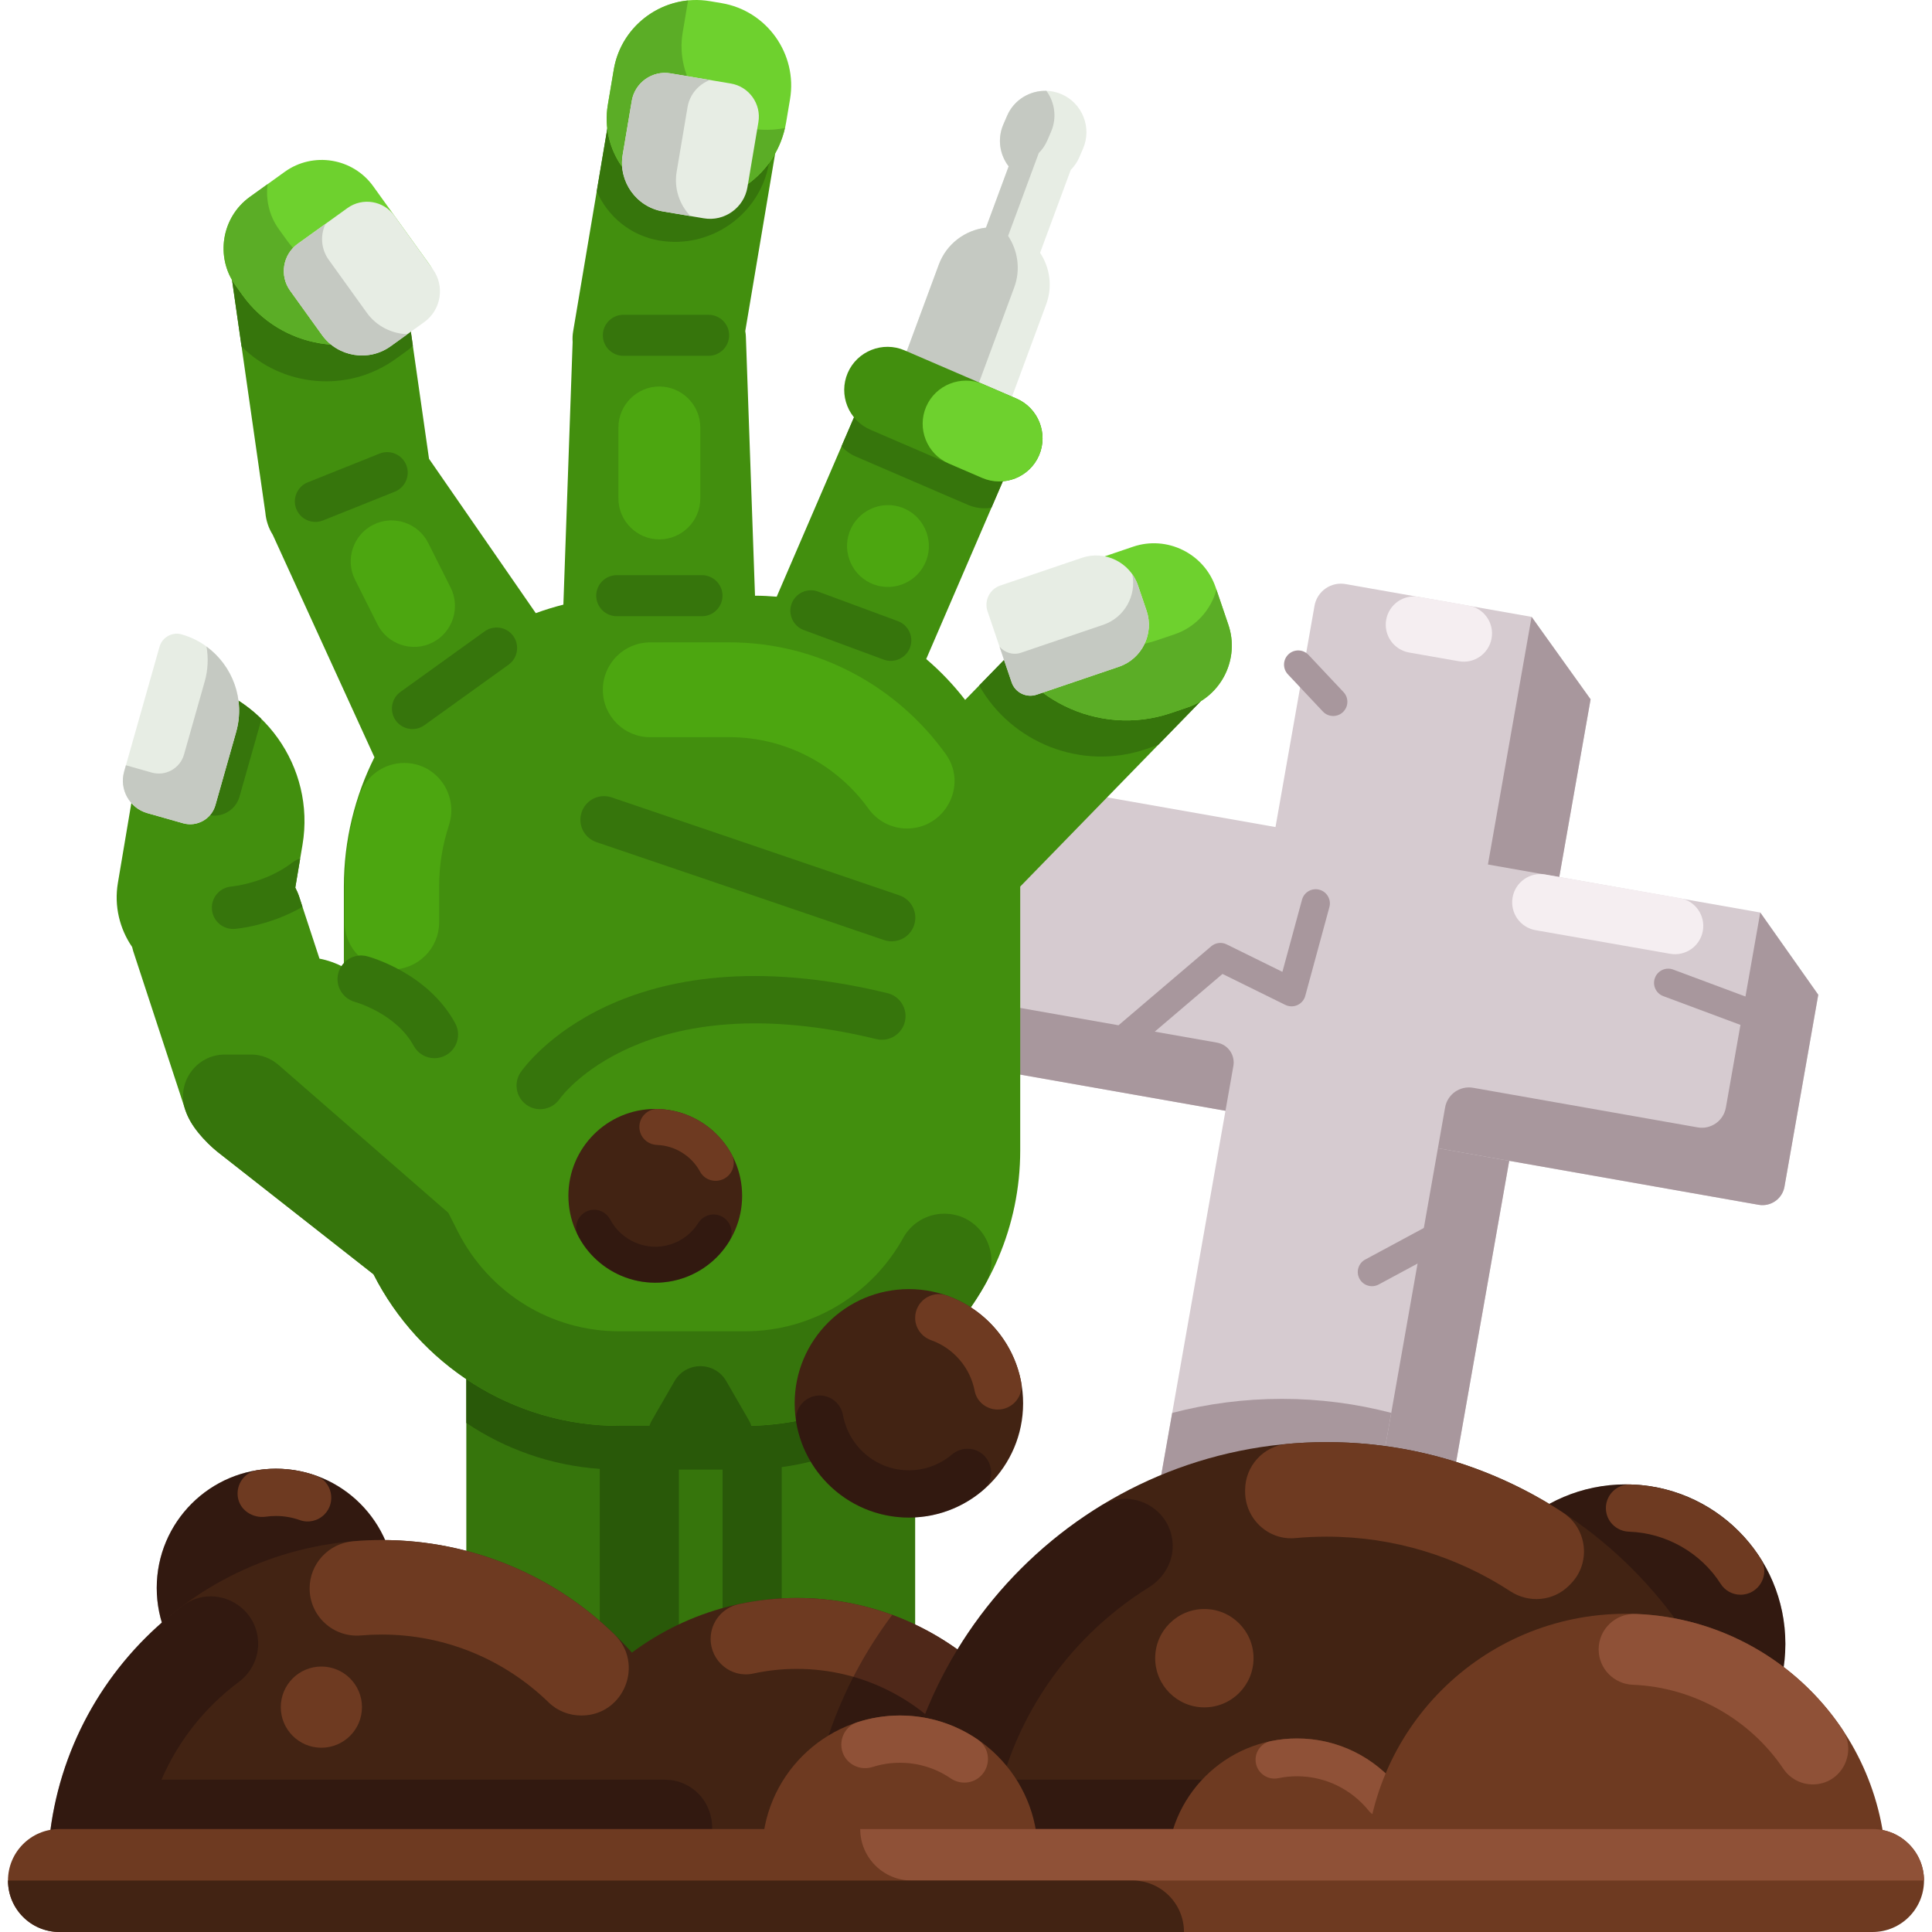 <svg id="Layer_1" enable-background="new 0 0 512 512" height="512" viewBox="0 0 512 512" width="512" xmlns="http://www.w3.org/2000/svg"><g><g><path d="m372.86 461.311-68.196-12.025c-3.866-.682-6.447-4.368-5.765-8.234l49.46-280.503c.682-3.866 4.368-6.447 8.234-5.765l49.296 8.692 15.634 21.85z" fill="#d6cbd0"/></g><g><path d="m372.86 461.311-18.899-3.333 51.928-294.503 15.635 21.85z" fill="#a8979d"/></g><g><path d="m481.869 263.642-8.966 50.847c-.567 3.216-3.634 5.363-6.85 4.796l-213.209-37.594 13.259-75.195 200.384 35.333z" fill="#d6cbd0"/></g><path d="m349.66 235.788c-2-.547-4.067.637-4.611 2.639l-5.199 19.124-14.775-7.281c-1.346-.663-2.957-.461-4.097.511l-24.558 20.925-40.554-7.151-3.021 17.135 71.918 12.681 2.093-11.871c.513-2.908-1.429-5.68-4.336-6.193l-16.501-2.91 17.953-15.295 16.648 8.203c1.008.494 2.182.517 3.206.054 1.024-.461 1.787-1.356 2.08-2.439l6.395-23.523c.544-2.001-.639-4.065-2.641-4.609z" fill="#a8979d"/><g><path d="m363.588 340.855c-1.338 0-2.633-.717-3.312-1.978-.983-1.827-.3-4.106 1.528-5.089l22.572-12.151c1.826-.983 4.104-.3 5.089 1.528.983 1.827.3 4.106-1.528 5.089l-22.572 12.151c-.566.304-1.177.45-1.777.45z" fill="#a8979d"/></g><g><path d="m353.312 189.743c-1 0-1.998-.397-2.737-1.183l-9.273-9.856c-1.422-1.511-1.35-3.889.161-5.311 1.513-1.423 3.89-1.348 5.31.162l9.273 9.856c1.422 1.511 1.35 3.889-.161 5.311-.725.683-1.651 1.021-2.573 1.021z" fill="#a8979d"/></g><g><path d="m368.694 374.424c-9.257-2.415-18.966-3.711-28.979-3.711-10.045 0-19.786 1.298-29.07 3.727l-11.745 66.611c-.682 3.866 1.9 7.552 5.765 8.234l49.296 8.692z" fill="#a8979d"/></g><g><path d="m123.581 298.437h118.947v179.487h-118.947z" fill="#36750c"/></g><g><circle cx="73.127" cy="420.818" fill="#422313" r="31.59"/></g><g opacity=".35"><circle cx="73.127" cy="420.818" fill="#13070c" r="31.59"/></g><g><circle cx="430.867" cy="435.65" fill="#422313" r="42.274"/></g><g opacity=".35"><circle cx="430.867" cy="435.65" fill="#13070c" r="42.274"/></g><path d="m242.528 298.437h-118.947v78.659c10.267 6.899 22.362 11.26 35.369 12.176v61.026h20.957v-60.839h11.585v60.839h15.668v-61.499c13.223-1.789 25.348-7.159 35.369-15.089v-75.273z" fill="#295909"/><g><path d="m320.724 183.24-50.357 51.71v69.957c0 40.113-32.824 72.95-72.95 72.95h-33.338c-28.353 0-53.037-16.393-65.098-40.163l-41.328-32.436c-1.616-1.265-2.981-2.718-4.158-4.283-1.979-1.866-3.532-4.22-4.433-6.963l-13.763-41.967c-.113-.351-.2-.726-.288-1.09-3.281-4.797-4.809-10.808-3.77-16.969l7.852-46.6c.714-4.246 4.433-7.276 8.616-7.276.463 0 .952.05 1.428.125 20.526 3.469 34.49 23.093 31.033 43.62l-.626 3.694-1.29 7.677c.388.764.751 1.565 1.027 2.405l.877 2.693 4.508 13.726c2.229.426 4.408 1.202 6.462 2.304v-21.404c0-12.298 2.931-23.933 8.103-34.264l-26.951-58.961c-1.127-1.791-1.766-3.782-1.954-5.811 0-.012 0-.012 0-.025l-9.643-67.339c-1.09-7.627 4.246-14.753 11.872-15.855l16.794-2.405c7.614-1.09 14.753 4.258 15.842 11.885l8.503 59.412 28.291 40.902c2.392-.877 4.834-1.628 7.314-2.254l2.455-69.594c-.063-.952-.025-1.929.15-2.918l9.142-54.265c1.177-6.963 7.84-11.71 14.815-10.545l18.973 3.206c6.976 1.177 11.722 7.84 10.545 14.815l-7.877 46.801c.088.513.15 1.027.163 1.54l2.417 68.592c1.941 0 3.857.1 5.748.263l22.392-51.948c2.004-4.646 7.439-6.813 12.085-4.809l22.53 9.718c4.646 2.004 6.813 7.439 4.809 12.085l-22.192 51.472c3.807 3.244 7.264 6.875 10.319 10.833l32.737-33.613c5.56-5.711 14.79-5.836 20.514-.276l11.421 11.133c5.727 5.574 5.852 14.804.279 20.515z" fill="#428f0e"/></g><g><path d="m194.842 26.118-18.977-3.198c-6.975-1.176-13.644 3.57-14.82 10.545l-2.904 17.231c2.887 6.642 8.953 11.763 16.586 13.05 13.701 2.309 26.8-7.011 29.109-20.712l1.052-6.239c.084-.496.124-.988.173-1.482-1.321-4.627-5.181-8.346-10.219-9.195z" fill="#36750c"/></g><g><path d="m179.205 53.252c-11.987-2.02-20.142-13.481-18.122-25.469l1.577-9.354c2.02-11.987 13.481-20.142 25.469-18.122l3.115.525c11.987 2.02 20.142 13.481 18.122 25.469l-1.052 6.239c-2.309 13.701-15.408 23.021-29.109 20.712z" fill="#6ed12e"/></g><g><path d="m187.79 94.294h-22.596c-2.99 0-5.436-2.446-5.436-5.436 0-2.99 2.446-5.436 5.436-5.436h22.596c2.99 0 5.436 2.446 5.436 5.436 0 2.99-2.446 5.436-5.436 5.436z" fill="#36750c"/></g><path d="m193.248 195.355c15.189 0 28.658 7.49 36.918 18.969 2.361 3.282 6.144 5.24 10.187 5.24 10.125 0 16.198-11.465 10.301-19.696-12.835-17.912-33.815-29.641-57.405-29.641-1.075 0-11.895.002-20.963.011-6.921.007-12.527 5.62-12.527 12.541v.048c0 6.931 5.621 12.548 12.552 12.541 9.03-.009 19.775-.013 20.937-.013z" fill="#4ca610"/><g><path d="m186.035 163.297h-22.596c-2.99 0-5.436-2.446-5.436-5.436 0-2.99 2.446-5.436 5.436-5.436h22.596c2.99 0 5.436 2.446 5.436 5.436 0 2.99-2.446 5.436-5.436 5.436z" fill="#36750c"/></g><g><path d="m199.042 34.067c-11.987-2.02-20.142-13.481-18.122-25.469l1.427-8.469c-9.689.947-17.997 8.269-19.687 18.3l-1.577 9.354c-2.02 11.987 6.134 23.448 18.122 25.469 13.229 2.23 25.866-6.396 28.802-19.326-2.885.564-5.906.657-8.965.141z" fill="#5bad26"/></g><g><path d="m107.093 75.434-11.819-16.437c-5.388-7.494-15.928-9.217-23.422-3.828l-9.258 6.657c-.581.418-1.114.876-1.625 1.351-.431 1.709-.551 3.524-.287 5.37l3.333 23.279c10.747 10.732 28.105 12.454 40.816 3.314l3.242-2.331c.493-.354.937-.752 1.339-1.179z" fill="#36750c"/></g><g><path d="m104.64 130.298-19.047 7.626c-2.775 1.111-5.956-.25-7.067-3.026-1.111-2.775.25-5.956 3.026-7.067l19.047-7.626c2.775-1.111 5.956.25 7.067 3.026 1.111 2.776-.25 5.956-3.026 7.067z" fill="#36750c"/></g><g><path d="m134.785 176.143-22.315 16.045c-2.427 1.745-5.841 1.187-7.587-1.24-1.745-2.427-1.187-5.841 1.24-7.587l22.315-16.045c2.427-1.745 5.841-1.187 7.587 1.24 1.745 2.428 1.187 5.842-1.24 7.587z" fill="#36750c"/></g><g><path d="m111.696 83.165-3.242 2.331c-14.122 10.154-33.985 6.908-44.14-7.215l-1.925-2.678c-5.388-7.494-3.666-18.034 3.828-23.422l9.259-6.657c7.494-5.388 18.034-3.666 23.422 3.828l14.931 20.765c3.001 4.176 2.041 10.047-2.133 13.048z" fill="#6ed12e"/></g><g><path d="m75.825 63.413-1.925-2.678c-2.575-3.581-3.508-7.855-2.982-11.933l-4.701 3.38c-7.494 5.388-9.217 15.928-3.828 23.422l1.925 2.678c10.154 14.123 30.017 17.369 44.14 7.215l3.242-2.331c3.163-2.274 4.475-6.195 3.623-9.778-13.562 6.578-30.411 2.657-39.494-9.975z" fill="#5bad26"/></g><g><path d="m281.298 24.951c-5.538-2.386-12.021.192-14.407 5.729l-1.009 2.341c-1.63 3.783-.941 8.006 1.424 11.064l-6.01 16.241c-5.492.648-10.456 4.266-12.498 9.783l-11.11 30.024c-2.896 7.825 1.138 16.597 8.963 19.492 7.825 2.896 16.597-1.138 19.492-8.963l11.11-30.024c1.74-4.703.964-9.74-1.621-13.645l8.124-21.956c.929-.94 1.709-2.055 2.262-3.338l1.009-2.341c2.387-5.538-.192-12.021-5.729-14.407z" fill="#e7ede4"/></g><g><path d="m267.159 62.517 8.124-21.956c.929-.94 1.709-2.055 2.262-3.338l1.009-2.341c1.586-3.68.969-7.771-1.241-10.807-4.367-.129-8.595 2.366-10.422 6.605l-1.009 2.341c-1.63 3.783-.941 8.006 1.424 11.064l-6.01 16.241c-5.492.648-10.456 4.266-12.498 9.783l-11.11 30.024c-2.074 5.604-.58 11.683 3.302 15.752 7.011 1.143 14.128-2.801 16.68-9.699l11.11-30.024c1.74-4.703.963-9.74-1.621-13.645z" fill="#c5c9c2"/></g><g><path d="m265.272 112.633-27.753-11.961c-3.854-.349-7.685 1.776-9.295 5.51l-5.227 12.129c1.042 1.116 2.32 2.042 3.806 2.682l29.669 12.786c2.045.881 4.211 1.103 6.27.78l4.908-11.387c1.609-3.733.522-7.977-2.378-10.539z" fill="#36750c"/></g><g><path d="m260.308 126.659-29.669-12.786c-5.784-2.493-8.477-9.265-5.984-15.049 2.493-5.784 9.265-8.477 15.049-5.984l29.669 12.786c5.784 2.493 8.477 9.265 5.984 15.049-2.492 5.784-9.265 8.477-15.049 5.984z" fill="#428f0e"/></g><g><path d="m260.308 126.659-8.881-3.827c-5.784-2.493-8.477-9.265-5.984-15.049 2.493-5.784 9.265-8.477 15.049-5.984l8.881 3.827c5.784 2.493 8.477 9.265 5.984 15.049-2.492 5.784-9.265 8.477-15.049 5.984z" fill="#6ed12e"/></g><g><path d="m318.83 175.158-3.365-9.909c-3.051-8.984-12.898-13.838-21.882-10.788l-11.348 3.854-22.748 23.358c8.576 15.162 27.082 22.659 44.147 16.864l3.283-1.115 12.308-12.638c.761-3.086.697-6.41-.395-9.626z" fill="#36750c"/></g><g><path d="m263.363 165.798c-1.403-4.132.829-8.661 4.961-10.064l31.962-10.854c8.984-3.051 18.831 1.803 21.882 10.788l3.365 9.909c3.051 8.984-1.803 18.831-10.788 21.882l-4.409 1.497c-19.285 6.549-40.423-3.872-46.973-23.158z" fill="#6ed12e"/></g><g><path d="m325.533 165.576-3.159-9.302c-1.466 5.349-5.468 9.914-11.085 11.821l-4.409 1.497c-15.283 5.19-31.721-.284-41.149-12.373-2.389 2.05-3.438 5.428-2.368 8.579 6.549 19.286 27.688 29.707 46.974 23.157l4.409-1.497c8.984-3.051 13.838-12.898 10.787-21.882z" fill="#5bad26"/></g><g><path d="m112.435 85.351-8.922 6.415c-5.813 4.18-13.988 2.843-18.168-2.97l-8.468-11.777c-2.855-3.97-1.942-9.554 2.028-12.409l13.191-9.484c3.97-2.855 9.554-1.942 12.409 2.028l10.217 14.21c3.217 4.475 2.188 10.769-2.287 13.987z" fill="#e7ede4"/></g><g><path d="m97.203 82.876-10.093-14.038c-2.061-2.866-2.26-6.527-.843-9.521l-7.362 5.293c-3.97 2.855-4.883 8.439-2.028 12.409l8.468 11.777c4.18 5.813 12.355 7.149 18.168 2.97l4.454-3.202c-4.137-.129-8.176-2.088-10.764-5.688z" fill="#c5c9c2"/></g><g><path d="m186.526 57.856-10.836-1.826c-7.06-1.19-11.863-7.94-10.673-15l2.411-14.304c.813-4.822 5.423-8.102 10.245-7.289l16.021 2.7c4.822.813 8.102 5.423 7.289 10.245l-2.909 17.258c-.916 5.434-6.112 9.132-11.548 8.216z" fill="#e7ede4"/></g><g><path d="m179.322 45.512 2.884-17.114c.572-3.391 2.929-6.051 5.942-7.196l-10.476-1.766c-4.822-.813-9.432 2.468-10.245 7.289l-2.411 14.304c-1.19 7.06 3.613 13.81 10.673 15l7.267 1.225c-2.884-3.03-4.378-7.323-3.634-11.742z" fill="#c5c9c2"/></g><g><path d="m211.17 423.485c-40.432 0-73.208 32.776-73.208 73.208h146.416c0-40.431-32.776-73.208-73.208-73.208z" fill="#422313"/></g><g><path d="m101.161 408.122c-48.916 0-88.571 39.655-88.571 88.571h177.142c0-48.916-39.655-88.571-88.571-88.571z" fill="#422313"/></g><g><path d="m262.091 467.688h.036c7.757 0 12.167-8.872 7.494-15.063-13.36-17.699-34.567-29.14-58.451-29.14-5.287 0-10.439.568-15.405 1.638-4.338.934-7.445 4.757-7.445 9.195 0 5.943 5.465 10.459 11.272 9.194 3.732-.813 7.606-1.242 11.579-1.242 17.744 0 33.525 8.541 43.465 21.723 1.761 2.336 4.529 3.695 7.455 3.695z" fill="#6e3a21"/></g><g opacity=".35"><path d="m236.448 427.97c-14.384 19.142-22.91 42.936-22.91 68.724h70.839c.001-31.547-19.954-58.431-47.929-68.724z" fill="#13070c"/></g><g><path d="m268.098 180.823-6.392-18.823c-.951-2.801.562-5.872 3.364-6.823l21.668-7.358c6.091-2.068 12.766 1.223 14.835 7.313l2.281 6.718c2.068 6.091-1.223 12.766-7.313 14.835l-21.811 7.407c-2.723.924-5.707-.547-6.632-3.269z" fill="#e7ede4"/></g><g><path d="m303.853 161.85-2.281-6.718c-.363-1.069-.875-2.046-1.494-2.929 1.133 5.661-2.089 11.467-7.695 13.371l-21.811 7.407c-2.097.712-4.338-.006-5.685-1.613l3.211 9.455c.925 2.722 3.908 4.193 6.631 3.269l21.811-7.407c6.091-2.069 9.382-8.744 7.313-14.835z" fill="#c5c9c2"/></g><g><path d="m351.545 382.181c-63.243 0-114.512 51.269-114.512 114.512h229.024c0-63.243-51.269-114.512-114.512-114.512z" fill="#422313"/></g><g opacity=".35"><path d="m351.02 471.647h-85.371c6.243-21.382 20.278-39.462 38.803-50.975 3.892-2.419 6.438-6.637 6.328-11.217-.23-9.629-10.856-15.457-19.129-10.37-32.766 20.146-54.618 56.323-54.618 97.609h113.987c6.916 0 12.523-5.607 12.523-12.523 0-6.917-5.607-12.524-12.523-12.524z" fill="#13070c"/></g><g><path d="m343.721 460.712c-19.012 0-34.424 15.412-34.424 34.424h68.849c-.001-19.012-15.413-34.424-34.425-34.424z" fill="#6e3a21"/></g><g><path d="m366.625 481.73h.02c4.182 0 6.563-4.851 3.946-8.114-6.309-7.867-16.001-12.904-26.87-12.904-2.407 0-4.755.251-7.021.724-2.314.483-3.96 2.545-3.96 4.909 0 3.188 2.93 5.541 6.051 4.892 1.592-.331 3.24-.506 4.929-.506 7.652 0 14.485 3.545 18.962 9.073.97 1.198 2.401 1.926 3.943 1.926z" fill="#8f5137"/></g><g><path d="m430.867 427.67c-38.121 0-69.023 30.903-69.023 69.023h138.046c0-38.12-30.903-69.023-69.023-69.023z" fill="#6e3a21"/></g><g><path d="m238.508 454.626c-20.172 0-36.525 16.353-36.525 36.525h73.05c0-20.172-16.353-36.525-36.525-36.525z" fill="#6e3a21"/></g><g opacity=".35"><path d="m159.537 471.647h-91.124-25.629c4.449-10.329 11.565-19.246 20.473-25.889 3.211-2.395 5.156-6.118 5.156-10.124 0-10.251-11.685-16.229-19.922-10.128-21.779 16.13-35.901 42.003-35.901 71.187h163.719c7.633 0 13.489-6.839 12.249-14.371-.014-.083-.027-.166-.041-.249-1.006-6.004-6.161-10.427-12.248-10.427h-16.732z" fill="#13070c"/></g><g><circle cx="85.169" cy="452.408" fill="#6e3a21" r="10.758"/></g><g><circle cx="319.169" cy="439.437" fill="#6e3a21" r="13.033"/></g><g><path d="m496.24 512h-480.48c-7.535 0-13.643-6.108-13.643-13.643 0-7.535 6.108-13.643 13.643-13.643h480.48c7.535 0 13.643 6.108 13.643 13.643-.001 7.535-6.109 13.643-13.643 13.643z" fill="#6e3a21"/></g><g><path d="m496.24 484.715h-268.272c0 7.535 6.108 13.643 13.643 13.643h268.272c-.001-7.535-6.109-13.643-13.643-13.643z" fill="#8f5137"/></g><g><path d="m300.126 498.357h-298.008c0 7.535 6.108 13.643 13.642 13.643h298.008c0-7.535-6.108-13.643-13.642-13.643z" fill="#422313"/></g><g><path d="m480.384 472.888h.026c7.563 0 11.978-8.446 7.752-14.718-12.077-17.924-32.257-29.617-54.643-30.458-5.368-.202-9.861 4.018-9.861 9.39 0 5.065 4.016 9.183 9.077 9.382 16.076.632 31.064 9.18 39.853 22.234 1.748 2.599 4.662 4.17 7.796 4.17z" fill="#8f5137"/></g><g><path d="m259.977 470.596.002-.002c2.759-2.759 2.371-7.369-.846-9.579-5.867-4.029-12.969-6.389-20.626-6.389-3.956 0-7.763.632-11.33 1.797-2.54.83-4.219 3.253-4.219 5.925 0 4.299 4.199 7.225 8.296 5.922 2.289-.728 4.726-1.12 7.253-1.12 4.973 0 9.592 1.524 13.425 4.127 2.525 1.714 5.887 1.477 8.045-.681z" fill="#8f5137"/></g><g><path d="m416.184 419.814c5.521-5.521 4.529-14.697-2.001-18.976-17.998-11.793-39.512-18.657-62.637-18.657-3.532 0-7.026.162-10.476.477-6.298.575-11.1 5.897-11.1 12.221v.416c0 7.197 6.137 12.98 13.304 12.316 2.724-.252 5.483-.382 8.272-.382 17.964 0 34.699 5.329 48.724 14.483 4.913 3.206 11.373 2.644 15.521-1.504z" fill="#6e3a21"/></g><g><path d="m461.259 422.617h.004c4.905 0 7.962-5.421 5.329-9.558-7.391-11.616-20.305-19.267-34.555-19.661-3.534-.098-6.461 2.732-6.461 6.267 0 3.416 2.74 6.141 6.154 6.251 9.826.316 19.056 5.618 24.271 13.823 1.141 1.797 3.128 2.878 5.258 2.878z" fill="#6e3a21"/></g><g><path d="m154.045 454.626h.045c11.268 0 16.788-13.704 8.696-21.546-15.942-15.449-37.672-24.958-61.625-24.958-2.553 0-5.079.111-7.575.327-6.508.562-11.53 5.96-11.53 12.492 0 7.341 6.283 13.1 13.596 12.467 1.816-.157 3.653-.238 5.509-.238 17.193 0 32.809 6.869 44.257 18.003 2.303 2.24 5.414 3.453 8.627 3.453z" fill="#6e3a21"/></g><g><path d="m70.472 401.939c.867-.123 1.753-.187 2.654-.187 2.224 0 4.357.387 6.34 1.094 2.263.806 4.785.219 6.483-1.479 3.233-3.233 2.043-8.777-2.263-10.315-3.3-1.179-6.853-1.824-10.56-1.824-1.682 0-3.332.133-4.941.388-3.327.527-5.662 3.682-5.157 7.122.513 3.486 3.956 5.695 7.444 5.201z" fill="#6e3a21"/></g><g><circle cx="173.652" cy="316.905" fill="#422313" r="23.022"/></g><g><path d="m191.109 312.702.003-.001c2.824-.893 4.199-4.141 2.794-6.749-3.926-7.284-11.471-11.834-19.589-12.066-3.266-.093-5.639 3.092-4.654 6.208l.002.005c.615 1.944 2.4 3.25 4.438 3.322 4.753.168 9.156 2.875 11.432 7.093 1.066 1.977 3.432 2.865 5.574 2.188z" fill="#6e3a21"/></g><g opacity=".35"><path d="m187.646 322.086c-1.109.351-2.022 1.113-2.648 2.094-1.641 2.571-4.148 4.606-7.277 5.596-6.357 2.01-13.044-.991-15.997-6.565-1.093-2.064-3.459-3.1-5.686-2.396-2.815.89-4.173 4.111-2.807 6.728 5.022 9.623 16.494 14.75 27.361 11.314 5.419-1.713 9.758-5.246 12.556-9.712 2.35-3.749-1.271-8.397-5.49-7.063z" fill="#13070c"/></g><g><path d="m234.188 174.803-21.191-7.841c-2.804-1.038-4.249-4.18-3.212-6.984 1.038-2.804 4.18-4.249 6.984-3.212l21.191 7.841c2.804 1.038 4.249 4.18 3.212 6.984-1.037 2.804-4.18 4.25-6.984 3.212z" fill="#36750c"/></g><g><g><path d="m236.31 249.463c-.678 0-1.365-.11-2.042-.344-10.482-3.614-75.555-25.724-76.211-25.947-3.275-1.113-5.027-4.669-3.915-7.943 1.113-3.275 4.67-5.03 7.943-3.915.657.223 65.757 22.342 76.265 25.966 3.269 1.126 5.006 4.691 3.879 7.961-.894 2.593-3.321 4.222-5.919 4.222z" fill="#36750c"/></g></g><g><g><path d="m143.147 293.947c-1.221 0-2.453-.355-3.536-1.097-2.852-1.956-3.579-5.853-1.623-8.705 1.07-1.561 27.019-38.027 97.211-20.945 3.36.818 5.422 4.205 4.604 7.565-.819 3.36-4.211 5.42-7.565 4.603-61.888-15.065-83.708 15.547-83.921 15.858-1.214 1.77-3.175 2.721-5.17 2.721z" fill="#36750c"/></g></g><g><path d="m250.253 321.642c-4.528 0-8.706 2.448-10.897 6.411-8.161 14.757-23.879 24.751-41.936 24.751h-33.345c-18.092 0-34.473-10.134-42.751-26.445l-2.511-4.947-45.033-39.221c-2.019-1.758-4.605-2.727-7.283-2.727h-6.902c-7.545 0-12.887 7.373-10.537 14.543 1.518 4.542 5.011 8.344 8.592 11.254l41.337 32.433c12.06 23.763 36.744 40.157 65.087 40.157h33.346c27.285 0 51.183-15.188 63.684-37.524 4.682-8.367-1.264-18.685-10.851-18.685z" fill="#36750c"/></g><g><path d="m178.762 366.005-5.952 10.31c-3.045 5.274.761 11.866 6.851 11.866h11.905c6.09 0 9.895-6.592 6.851-11.866l-5.952-10.31c-3.047-5.273-10.658-5.273-13.703 0z" fill="#295909"/></g><g><path d="m63.471 211.126 5.501-19.405c.114-.404.189-.808.278-1.213-5.331-5.226-12.236-8.941-20.114-10.269-1.26-.212-2.502-.132-3.666.178l-6.176 21.787c-1.337 4.718 1.428 9.672 6.146 11.009l9.479 2.687c3.665 1.039 7.513-1.109 8.552-4.774z" fill="#36750c"/></g><g><path d="m48.524 218.171-9.479-2.687c-4.718-1.337-7.483-6.291-6.146-11.009l9.381-33.093c.711-2.507 3.343-3.977 5.851-3.266 11.089 3.143 17.589 14.787 14.446 25.876l-5.501 19.405c-1.039 3.664-4.887 5.813-8.552 4.774z" fill="#e7ede4"/></g><g><path d="m54.729 171.359c.513 2.981.41 6.11-.466 9.201l-5.501 19.405c-1.039 3.665-4.887 5.813-8.552 4.774l-6.837-1.938-.474 1.674c-1.337 4.718 1.428 9.672 6.146 11.009l9.479 2.687c3.665 1.039 7.513-1.11 8.552-4.775l5.501-19.405c2.449-8.642-.976-17.602-7.848-22.632z" fill="#c5c9c2"/></g><g><g><path d="m80.158 240.322c-8.767 5.085-17.521 5.811-17.946 5.848-.15.013-.301.013-.438.013-2.918 0-5.385-2.242-5.611-5.197-.238-3.093 2.066-5.798 5.16-6.049.163-.012 9.03-.852 16.218-6.4.614-.476 1.302-.802 2.004-.989l-1.29 7.677c.388.764.751 1.565 1.027 2.405z" fill="#36750c"/></g></g><g><circle cx="240.865" cy="371.899" fill="#422313" r="30.27"/></g><g><path d="m264.417 373.548h.004c3.894 0 6.906-3.527 6.178-7.353-2.035-10.688-9.69-19.382-19.775-22.89-4.058-1.412-8.295 1.641-8.295 5.938v.007c0 2.681 1.721 5.025 4.247 5.923 5.893 2.095 10.339 7.233 11.52 13.423.553 2.901 3.167 4.952 6.121 4.952z" fill="#6e3a21"/></g><g opacity=".35"><path d="m256.356 383.94c-1.529 0-2.977.594-4.15 1.575-3.076 2.573-7.026 4.131-11.341 4.131-8.766 0-15.959-6.412-17.452-14.571-.553-3.021-3.108-5.257-6.179-5.257-3.882 0-6.861 3.5-6.186 7.322 2.481 14.054 14.832 25.029 29.817 25.029 7.473 0 14.312-2.709 19.591-7.198 4.432-3.769 1.735-11.03-4.083-11.03h-.017z" fill="#13070c"/></g><g fill="#4ca610"><path d="m174.737 142.94c-5.968 0-10.851-4.883-10.851-10.851v-18.809c0-5.968 4.883-10.851 10.851-10.851 5.968 0 10.851 4.883 10.851 10.851v18.809c0 5.968-4.883 10.851-10.851 10.851z"/><path d="m114.598 170.287c-5.333 2.678-11.888.506-14.567-4.828l-5.942-11.833c-2.678-5.333-.506-11.888 4.828-14.566 5.333-2.678 11.888-.506 14.566 4.828l5.942 11.833c2.679 5.333.506 11.888-4.827 14.566z"/><path d="m231.554 154.882c-5.597-2.071-8.482-8.345-6.411-13.942 2.071-5.597 8.345-8.482 13.942-6.411 5.597 2.071 8.482 8.345 6.411 13.942-2.071 5.597-8.345 8.482-13.942 6.411z"/><path d="m103.867 256.925c6.908 0 12.508-5.6 12.508-12.508v-9.472c0-5.648.906-11.088 2.58-16.182 2.68-8.157-3.24-16.571-11.826-16.571-5.388 0-10.169 3.449-11.876 8.56-2.543 7.616-3.925 15.75-3.925 24.194v9.472c0 6.908 5.6 12.508 12.508 12.508h.031z"/></g><g><g><path d="m115.141 280.432c-2.222 0-4.374-1.185-5.509-3.275-4.66-8.585-15.444-11.6-15.552-11.63-3.327-.904-5.312-4.329-4.423-7.661.889-3.33 4.287-5.319 7.622-4.447.653.171 16.075 4.342 23.36 17.762 1.65 3.04.523 6.841-2.516 8.491-.949.516-1.973.76-2.982.76z" fill="#36750c"/></g></g><path d="m442.6 252.762-35.663-6.255c-4.075-.715-6.799-4.598-6.085-8.673.715-4.075 4.598-6.799 8.673-6.085l35.663 6.255c4.075.715 6.799 4.598 6.085 8.673-.715 4.075-4.598 6.8-8.673 6.085z" fill="#f5eef1"/><path d="m386.617 175.239-13.18-2.312c-4.075-.715-6.799-4.598-6.085-8.673.715-4.075 4.598-6.799 8.673-6.085l13.18 2.312c4.075.715 6.799 4.598 6.085 8.673-.715 4.076-4.598 6.8-8.673 6.085z" fill="#f5eef1"/><path d="m466.488 241.829-3.925 22.257-19.156-7.143c-1.936-.724-4.108.263-4.832 2.208-.725 1.943.263 4.108 2.208 4.832l20.454 7.627-3.864 21.915c-.62 3.515-3.972 5.862-7.487 5.242l-59.484-10.489c-3.491-.616-6.82 1.716-7.436 5.207l-1.907 10.814 84.989 14.986c3.219.568 6.288-1.583 6.854-4.802l8.948-50.874z" fill="#a8979d"/></g></svg>